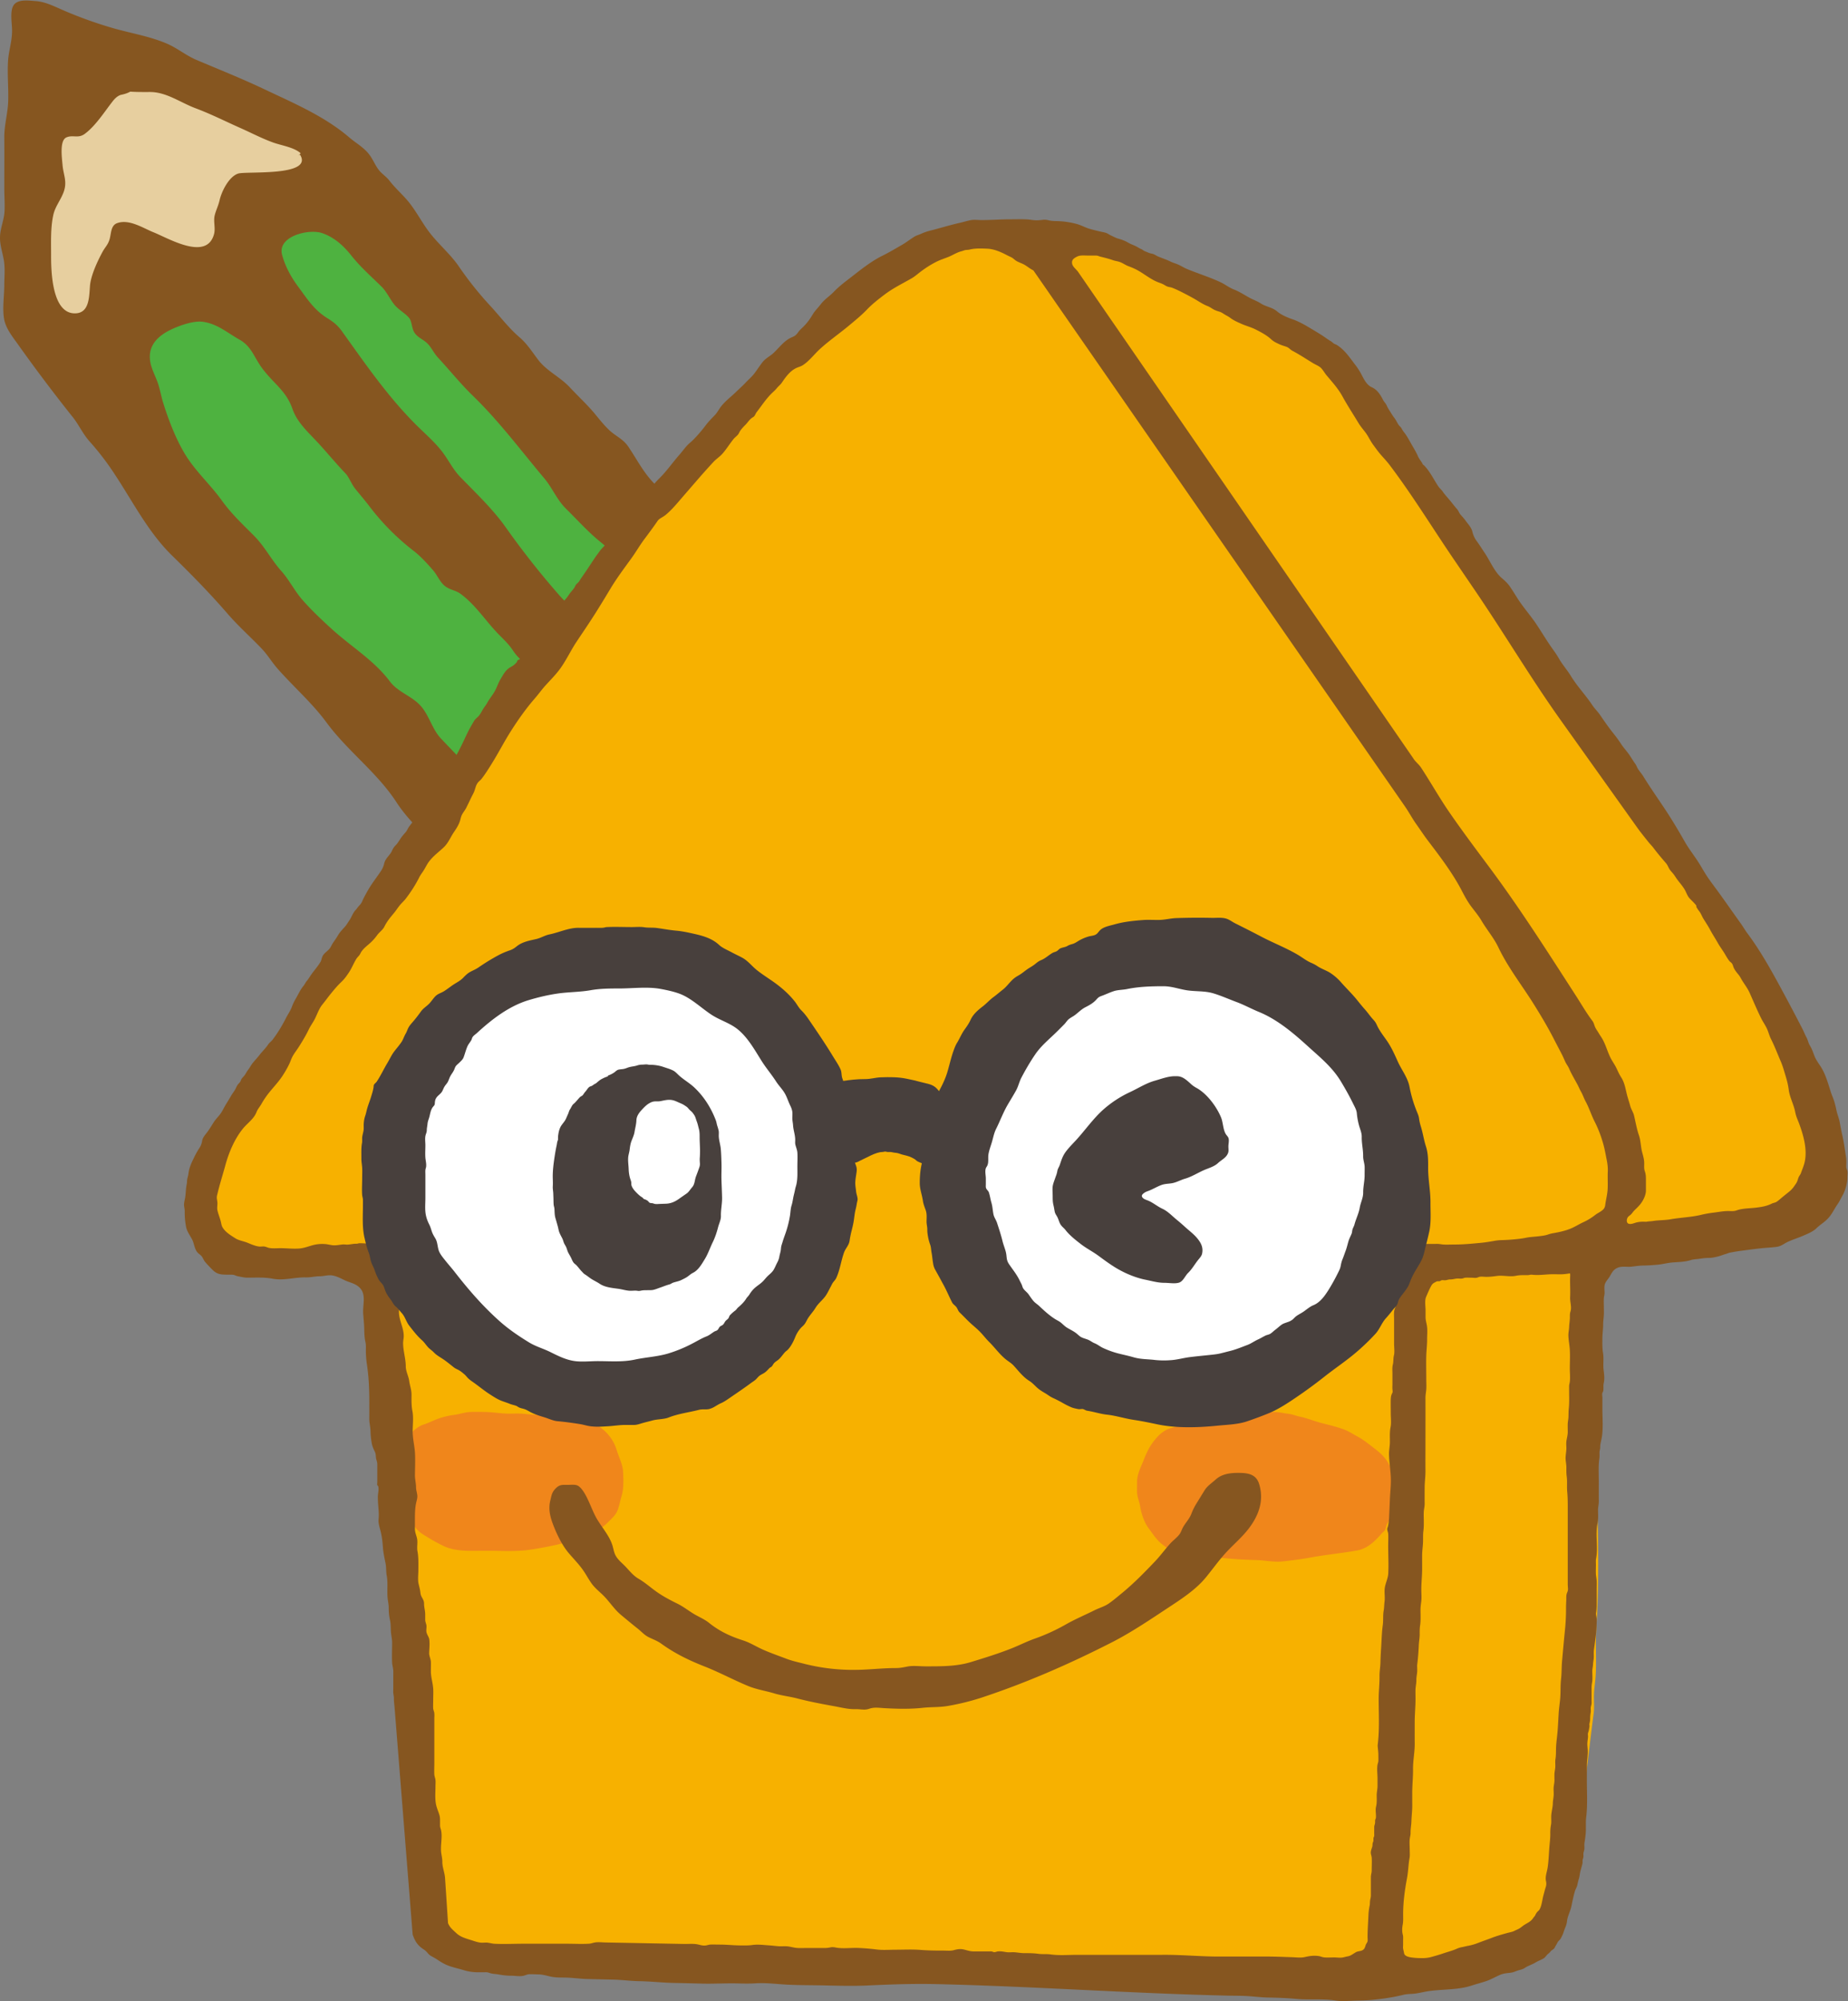 <svg xmlns="http://www.w3.org/2000/svg" viewBox="0 0 150.08 162.453" height="162.453" width="150.08"><rect x="0" y="0" width="150.08" height="162.453" fill="#808080" stroke="none"/><defs><clipPath id="a"><path d="M0 121.84h112.56V0H0z"/></clipPath></defs><g clip-path="url(#a)" transform="matrix(1.333 0 0 -1.333 0 162.453)"><path d="M21.323 111.822c-.024.866-1.503 1.534-2.13 1.894-1.292.743-2.526 1.76-3.862 2.4-.988.474-2.328.858-3.404.936-1.11.08-2.208.52-3.317.712-.846.147-1.637.25-2.492.236-.323-.005-.518.047-.823.12-.466.113-.621.074-1.09-.063-.235-.069-.623-.088-.808-.273-.224-.225-.25-.919-.309-1.219-.215-1.103-.455-2.17-.592-3.288-.343-2.788-.566-5.654-.428-8.476.042-.868.534-1.556.908-2.296.321-.633.465-1.294.912-1.849.428-.532.77-.78 1.448-1.01 2.266-.767 4.76-.857 7.06-.194a9.763 9.763 0 0 1 2.397 1.058c.679.425 1.129 1.073 1.722 1.61a25.94 25.94 0 0 1 1.685 1.642c.867.94 1.921 1.815 2.502 2.972.29.577.741 1.362.871 2 .068.336.09.658.172 1.003.073.304.14.834.065 1.146-.052.22-.223.351-.288.583-.078.281.116.64-.199.356" fill="#e7cf9f"/><path d="M44.606 84.5c.01.307-.256.455-.454.638-.81.75-1.522 1.556-2.259 2.38-2.018 2.253-4.354 4.178-6.28 6.533-1.79 2.187-3.225 4.507-5.277 6.474-.836.8-1.669 1.674-2.554 2.414-.578.484-1.213.86-1.78 1.35-1.736 1.497-3.014 3.29-5.29 3.998-1.066.332-2.305.274-3.417.226-.83-.037-1.58-.417-2.339-.726-.958-.39-1.429-1.199-2.287-1.68-1.576-.884-3.522-1.5-4.654-2.956-.537-.69-1.32-1.498-1.432-2.393-.112-.9.305-1.519.714-2.287.69-1.297 1.187-2.686 1.87-3.985.902-1.72 2.351-3.08 3.246-4.832.578-1.132 1.047-2.28 1.783-3.323 1.451-2.054 3.2-3.877 4.785-5.832.96-1.183 1.796-2.424 2.941-3.433.496-.437.894-.869 1.35-1.357.723-.775 1.523-1.33 2.357-1.977.783-.605 1.393-1.336 2.108-2.008.612-.575 1.282-1.104 1.853-1.722.883-.956 1.594-2.088 2.525-2.97.312-.297.948-.586 1.336-.779.118-.059.31-.02.416-.099.078-.057.142-.21.22-.25.33-.166.268-.14.59-.003.992.426 1.57 1.452 2.168 2.297.268.38.511.785.88 1.077.33.261.834.396 1.077.762.42.632.528 1.647.762 2.37.171.528.415.99.646 1.502.388.861.608 1.762 1.006 2.621.645 1.397 1.161 2.861 1.727 4.281.27.677.288 1.45.504 2.151.124.402.376.85.42 1.26-.07.013-.14.027.74.278" fill="#4eb240"/><path d="M14.51 111.299c-.561-.182-1.003-1.073-1.13-1.615-.08-.354-.226-.62-.301-.938-.088-.371.063-.77-.042-1.146-.454-1.638-2.751-.251-3.69.125-.631.253-1.472.818-2.207.556-.396-.141-.358-.622-.464-.985-.097-.334-.268-.471-.422-.753-.31-.568-.722-1.448-.772-2.086-.055-.704-.041-1.687-.944-1.671-1.377.024-1.428 2.57-1.425 3.559 0 .794-.037 1.653.135 2.433.113.51.433.883.616 1.359.258.672-.005 1.063-.056 1.707-.03.377-.194 1.469.238 1.658.398.173.712-.082 1.115.213.647.472 1.2 1.34 1.688 1.966.146.188.299.34.51.41.204.04.405.1.575.197.408-.027.79-.023 1.196-.022 1.01.003 1.86-.644 2.785-.99.946-.354 1.816-.797 2.736-1.205.67-.297 1.307-.635 1.99-.881.504-.182 1.274-.288 1.677-.655-.172-.185-.107-.133-.042-.08.855-1.352-3.282-1-3.765-1.156m31.314-25.88c.12.387.156.826.01 1.219-.134.365-.64.86-.955 1.124-.641.536-1.303 1.069-1.931 1.618-.208.18-.357.399-.571.585-.31.267-.71.417-1.033.707-.53.475-.884 1.155-1.407 1.669-.722.709-1.107 1.514-1.664 2.334-.315.463-.743.618-1.134.979-.304.28-.608.659-.864.972-.471.575-1.044 1.1-1.566 1.66-.577.62-1.398.986-1.911 1.657-.41.536-.671.979-1.177 1.413-.624.535-1.153 1.236-1.716 1.849a20.942 20.942 0 0 0-1.952 2.439c-.502.739-1.252 1.366-1.796 2.08-.48.63-.841 1.366-1.355 1.96-.358.415-.74.745-1.08 1.188-.191.252-.48.419-.666.675-.268.367-.375.736-.71 1.088-.334.352-.696.547-1.071.868-1.508 1.293-3.395 2.09-5.194 2.943-1.357.643-2.743 1.194-4.121 1.779-.622.264-1.145.704-1.764.975-1.03.45-2.171.634-3.247.938a25.449 25.449 0 0 0-3.142 1.127c-.535.232-1.06.503-1.646.54-.405.028-1.05.13-1.317-.231-.26-.351-.112-1.121-.11-1.546.006-.677-.205-1.226-.245-1.878-.05-.8.032-1.613.01-2.414-.018-.76-.243-1.457-.238-2.232.008-1.034 0-2.068 0-3.102-.001-.473.04-.96.012-1.431-.03-.487-.231-.938-.268-1.424-.042-.558.153-1.04.235-1.574.074-.476.02-.98.02-1.462-.001-.657-.127-1.44-.008-2.084.102-.557.499-1.052.838-1.525a100.461 100.461 0 0 1 3.326-4.415c.394-.49.62-1.038 1.055-1.517a16.516 16.516 0 0 0 1.509-1.972c1.106-1.668 2.044-3.536 3.49-4.951 1.19-1.164 2.3-2.29 3.393-3.553.643-.743 1.37-1.39 2.05-2.096.387-.401.652-.864 1.019-1.277.985-1.11 2.084-2.064 2.958-3.25 1.293-1.754 3.068-3.028 4.258-4.851.555-.85 1.219-1.523 1.954-2.218.459-.435.779-.903 1.158-1.398.355-.461.862-.713 1.273-1.112 1.145-1.113 2.377-2.204 3.436-3.39.482-.54.888-.928 1.25-1.552.232-.401.53-.721 1.016-.718.513.003.889.302 1.123.719.32.572.805.958 1.258 1.429.745.775 1.222 1.337.712 2.365-.432.868-1.37 1.376-2.047 2.032-.86.832-1.805 1.562-2.71 2.346-.482.419-.921.884-1.372 1.348-.5.516-1.15.857-1.734 1.295-.462.346-.817.884-1.223 1.294-.458.463-.926.955-1.378 1.432-.515.545-.685 1.305-1.16 1.9-.536.674-1.434.888-1.953 1.578-.966 1.287-2.32 2.086-3.526 3.18-.622.565-1.236 1.143-1.798 1.782-.482.548-.8 1.212-1.286 1.757-.627.703-1.002 1.487-1.676 2.163-.711.714-1.363 1.32-1.952 2.137-.73 1.013-1.625 1.79-2.264 2.859-.551.92-1.005 2.102-1.32 3.129-.103.34-.166.692-.27 1.032-.141.468-.412.922-.5 1.399-.194 1.056.523 1.672 1.425 2.065.514.224 1.254.472 1.78.398.88-.124 1.47-.66 2.229-1.087.732-.413.878-1.063 1.36-1.717.737-.998 1.469-1.367 1.868-2.51.282-.806.928-1.387 1.499-1.997.59-.632 1.128-1.3 1.726-1.92.212-.22.367-.651.59-.931.287-.357.585-.7.863-1.066a14.576 14.576 0 0 1 2.708-2.728c.405-.308.856-.801 1.188-1.19.266-.31.42-.748.765-.986.293-.203.614-.226.903-.438.885-.652 1.465-1.562 2.199-2.341.365-.387.673-.638.986-1.103.254-.378.474-.581.849-.846.692-.49 1.382-1.006 1.998-1.59.492-.465.81-1.077 1.325-1.518 1-.86 2.02-1.551 2.864-2.604.28-.35.422-.735.694-1.06.35-.417.704-.953 1.324-.84 1.126.205 2.247 2.423 1.912 3.466-.16.499-.865 1.017-1.256 1.297-.34.242-.722.426-1.034.709-.552.5-.873 1.218-1.345 1.789a33.019 33.019 0 0 1-2.03 2.274c-.797.799-1.741 1.442-2.485 2.296a50.13 50.13 0 0 0-3.221 4.079c-.802 1.144-1.831 2.11-2.804 3.113-.457.472-.726 1.063-1.131 1.578-.466.593-1.05 1.089-1.583 1.623-1.742 1.748-3.07 3.69-4.498 5.679-.255.355-.507.558-.873.783-.83.509-1.252 1.202-1.821 1.97-.418.566-.771 1.222-.95 1.902-.295 1.127 1.629 1.594 2.44 1.316.74-.253 1.306-.768 1.782-1.368.577-.725 1.2-1.261 1.848-1.901.3-.298.503-.751.767-1.081.26-.326.666-.523.908-.82.17-.21.154-.65.327-.901.219-.32.557-.407.809-.675.229-.245.38-.58.619-.836.716-.773 1.377-1.6 2.134-2.333 1.573-1.521 2.926-3.336 4.334-5.01.518-.616.76-1.3 1.348-1.877.675-.662 1.315-1.384 2.05-1.981.888-.721 1.477-1.384 2.14-2.318.574-.81 1.272-1.464 1.919-2.208.349-.4.772-.752 1.099-1.167.323-.411.39-.906.716-1.312.35-.438 1.085-1.65 1.623-.964.452.574.507 1.45.777 2.108.132.32.376.586.502.909.134.343.138.707.314 1.038.07.134.135.284.185.443" fill="#865620"/><path d="M82.129 1.859c-.41.073-.865.092-1.281.135-.423.043-.846.128-1.26.195-.402.066-.83.025-1.237.025-4.385 0-8.778.079-13.157-.121-1.526-.07-3.056-.105-4.582-.208-1.51-.103-3.025-.23-4.54-.226-1.664.005-3.328-.022-4.991.06-2.15.104-4.298.035-6.446.186-3.058.216-6.104.526-9.172.529-.648 0-1.34-.078-1.973.065-.647.146-1.285.23-1.954.266-1 .052-2.064.203-3.043.426-.445.1-.924.193-1.286.478-.332.262-.473.64-.6 1.03-.114.347-.13.598-.162.955-.03.306-.122.566-.116.88.012.718-.25 1.405-.321 2.117-.103 1.013-.181 2.033-.367 3.039a74.591 74.591 0 0 0-.472 2.799c-.077.52-.026 1.032-.046 1.555-.024.636-.117 1.25-.115 1.894.004 1.484 0 2.967 0 4.45 0 1.017-.08 2.033-.044 3.05.016.427.126.89.023 1.31-.152.623-.312 1.222-.44 1.859a28.68 28.68 0 0 0-.267 1.669c-.044.313-.1.632-.158.94-.055.292-.09.61-.16.896-.055.228-.141.479-.171.713-.024.184.029.36-.02.545a1.883 1.883 0 0 0-.08.55c-.01.883-.305 1.762-.341 2.644-.027.664-.06 1.325-.19 1.977-.11.549-.071 1.129-.128 1.682-.032.299-.122.528-.117.842.004.31-.013.592-.054.9-.086.647.056 1.344-.065 1.978-.028.146-.073.386-.202.444-.104.046-.321-.011-.443.016-.61.138-1.252.086-1.886.086-.801 0-1.564.042-2.36.11-.832.072-1.69.158-2.483.44-.59.21-1.121.503-1.657.826-.43.259-.838.479-1.144.88-.464.607-.494 1.35-.494 2.088 0 .655.095 1.304.245 1.93.095.403.324.733.498 1.099.086.18.13.38.218.559.063.128.169.239.246.36.288.454.409 1.022.738 1.449.109.142.267.229.383.365.148.173.24.398.339.6.17.353.432.652.636.985.228.374.47.738.69 1.109.176.297.42.493.63.766.486.63 1.016 1.217 1.512 1.84.614.773 1.179 1.56 1.729 2.379.403.599.732 1.27 1.05 1.922.22.449.508.873.776 1.295.167.263.22.522.356.796.142.286.357.485.517.76.305.523.622 1.09.993 1.565.769.982 1.579 1.896 2.292 2.925.51.737.996 1.49 1.465 2.255.343.56.713 1.084.982 1.685.21.469.554.843.833 1.268.47.716.886 1.45 1.284 2.205.137.258.334.434.524.65.175.199.269.453.43.664.269.354.616.638.89.988.614.778 1.113 1.635 1.687 2.442.255.359.487.706.69 1.088.17.319.417.558.646.83.434.515.816 1.067 1.235 1.592.226.283.522.495.756.77.213.252.428.504.626.766.509.674 1.058 1.315 1.582 1.974.453.569.984 1.07 1.414 1.66.127.175.262.318.417.467.233.225.344.48.548.722.946 1.115 1.987 2.147 2.95 3.247.202.23.412.434.64.638.157.139.219.268.342.433.129.172.327.416.48.564.136.133.278.178.4.336.556.708 1.24 1.23 1.713 2.007.613 1.004 1.604 1.568 2.572 2.17.175.108.328.227.464.382.3.343.598.623.959.907.917.72 1.847 1.452 2.902 1.962.379.182.705.385 1.113.509.57.174 1.128.36 1.71.496.516.119 1.025.348 1.558.36.578.016 1.134-.003 1.703-.112 1.54-.294 3.06-.664 4.61-.911.542-.087 1.08-.123 1.62-.203.559-.083 1.072-.246 1.599-.431.486-.17.989-.286 1.48-.434.549-.165 1.157-.253 1.688-.468.763-.308 1.54-.561 2.28-.921.368-.18.744-.407 1.097-.618.446-.266.812-.64 1.3-.834.693-.278 1.386-.63 1.945-1.13.234-.208.424-.38.702-.55a.873.873 0 0 0 .303-.273c.189-.246.434-.46.547-.755.107-.282.218-.457.425-.69a16.66 16.66 0 0 1 1.482-1.477c.364-.32.782-.591 1.12-.94.218-.225.355-.5.534-.753.616-.872 1.394-1.628 2.015-2.504.643-.906 1.385-1.746 1.976-2.69.33-.53.619-1.078.98-1.592.088-.124.172-.25.255-.375.557-.847 1.034-1.733 1.604-2.576.394-.583.884-1.127 1.216-1.752.248-.467.393-.976.666-1.431.187-.31.469-.523.667-.815.09-.133.128-.286.208-.422.104-.177.26-.29.38-.451.217-.29.438-.588.64-.89.268-.393.532-.794.803-1.183.192-.276.435-.508.629-.776.872-1.203 1.52-2.626 2.508-3.75.999-1.134 1.828-2.397 2.753-3.602.746-.972 1.417-1.975 2.09-2.998.269-.407.584-.747.887-1.123.35-.436.589-.961.932-1.41.51-.666.91-1.446 1.344-2.17.62-1.035 1.175-2.101 1.738-3.168a106.026 106.026 0 0 0 1.709-3.404c.226-.468.505-.91.66-1.406.199-.64.417-1.277.602-1.92.258-.895.612-1.902.607-2.844-.003-.553-.13-1.045-.301-1.572a2.333 2.333 0 0 0-1.028-1.293c-.55-.341-1.21-.716-1.845-.826-1.075-.185-2.11-.39-3.204-.468-.831-.06-1.68-.188-2.512-.2-.334-.003-.67.024-1.003.014-.404-.013-.796-.108-1.2-.122-.645-.024-1.245.016-1.887-.08-.262-.04-.524.01-.782-.02-.283-.032-.601-.126-.878-.195-.221-.055-.605-.101-.782-.265-.221-.205-.178-.813-.203-1.102-.056-.615.08-1.191.107-1.798.078-1.774-.001-3.573-.006-5.35a21.2 21.2 0 0 1 .096-1.983c.06-.668.182-1.312.265-1.977.19-1.53.38-3.041.415-4.584.047-2.11.043-4.244-.091-6.348-.06-.927.016-1.854-.034-2.78-.022-.415-.096-.825-.107-1.241-.01-.375.032-.743-.018-1.118-.17-1.266-.308-2.538-.47-3.808a35.901 35.901 0 0 0-.381-2.47c-.134-.674-.4-1.315-.531-1.986-.194-.983-.76-1.83-1.172-2.738-.161-.352-.385-.671-.534-1.023-.095-.224-.168-.427-.3-.633-.125-.194-.205-.41-.327-.606-.143-.231-.361-.412-.554-.605-.541-.541-1.2-1.353-2.048-1.336a6.635 6.635 0 0 1-1.191-.1c-1.042-.161-2.098-.215-3.152-.215-.417 0-.81.022-1.2-.086-.461-.127-.954-.013-1.42-.1-.524-.096-1.163-.042-1.684.05" fill="#f7b100"/><path d="M74.97 35.871h-.17c-.512.002-.979-.149-1.482-.192-.578-.049-.93-.4-1.437-.615-.279-.118-.587-.147-.853-.294a1.979 1.979 0 0 1-.562-.463c-.38-.423-.58-.827-.787-1.356-.179-.456-.406-.852-.403-1.35.001-.196-.007-.392-.002-.588.008-.322.146-.597.194-.909.064-.413.248-.962.51-1.306.257-.339.468-.697.821-.974.171-.134.35-.266.524-.395a1.82 1.82 0 0 1 1.16-.35c.343.025.611.086.964.033a26.429 26.429 0 0 1 3.092-.253c.547-.017 1.085-.142 1.633-.08.548.061 1.106.13 1.65.231.95.176 1.905.263 2.857.433.63.112 1.098.57 1.494 1.03.061.071.144.121.196.202.081.13.067.281.146.406.132.21.232.34.324.585.101.27.077.47.09.75.011.306.114.492.052.802-.057.287-.043.571-.115.858a2.6 2.6 0 0 1-.425.901c-.197.276-.452.486-.72.693-.304.233-.634.504-.968.685-.308.167-.598.362-.93.48-.428.151-.892.262-1.33.375-.413.105-.834.285-1.246.37-.25.05-.506.16-.759.188-.266.031-.525.098-.793.106-.3.01-.604-.003-.904-.003h-1.82m-41.374-.379c-.144.137-.323.184-.514.193-.371.02-.708.024-1.078.071-.327.041-.66.022-.99.021-.477 0-.924.086-1.395.098-.322.008-.66.015-.981.001-.325-.014-.631-.13-.951-.173a4.835 4.835 0 0 1-.923-.21c-.328-.108-.622-.276-.952-.379-.42-.13-.917-.61-1.117-1.022-.255-.524-.306-1.18-.303-1.75.003-.595-.093-1.284.007-1.87a5.36 5.36 0 0 1 .202-.773c.104-.315.35-.447.553-.68.192-.224.318-.402.578-.57.415-.269.873-.537 1.32-.747.764-.358 1.772-.275 2.587-.276.895 0 1.816-.067 2.702.07.99.152 1.945.357 2.907.642.434.13.788.223 1.15.498.224.17.443.323.64.522.225.228.468.428.587.734.106.273.156.582.242.864.139.455.113.967.096 1.441-.016.465-.244.89-.38 1.321a2.625 2.625 0 0 1-.751 1.21c-.22.2-.457.368-.716.502-.264.136-.456.133-.74.188a9.131 9.131 0 0 1-1.284.166c-.198.01-.344.102-.544.1-.148-.002-.3-.133.048-.192" fill="#f0861b"/><path d="M13.222 49.058c.042.179.087.36.136.539.118.432.25.861.368 1.293.213.786.565 1.621 1.08 2.251.269.326.663.589.818.991.073.191.202.326.302.502.095.169.196.327.31.485.31.427.692.796.982 1.239.155.237.3.489.42.745.064.137.108.283.179.417.103.195.249.375.368.561.225.35.456.736.636 1.111.102.212.243.396.349.602.155.299.259.64.475.903.175.215.334.439.509.653.213.26.4.489.645.719.18.17.31.354.448.559.178.265.285.548.447.818.05.086.11.145.176.221.073.084.095.165.153.25.15.225.405.4.597.585a3.1 3.1 0 0 1 .363.421c.135.184.34.316.438.517.148.303.346.543.56.798.133.156.238.326.364.483.118.148.26.268.377.419.309.405.589.835.817 1.291.089.177.213.324.313.494.093.159.169.314.28.465.276.37.607.588.927.901.26.255.39.599.593.896.144.212.282.423.365.668.043.13.059.259.122.385.078.155.192.282.27.438.09.184.183.37.269.557.058.125.126.243.185.367.09.192.116.438.253.607.065.082.155.142.22.225.209.263.394.563.573.846.43.679.792 1.398 1.224 2.075.44.69.909 1.357 1.446 1.974.235.271.44.562.683.827.286.314.59.618.844.961.39.53.658 1.127 1.022 1.672.362.542.729 1.079 1.079 1.629.332.521.654 1.051.972 1.582.387.646.849 1.261 1.29 1.871.28.387.516.801.803 1.183.25.332.498.666.734 1.008.057.082.093.141.169.197.117.087.252.149.366.242.294.238.557.534.803.82.373.435.749.866 1.124 1.3.329.38.66.751 1 1.118.17.182.387.317.549.503.245.279.439.6.672.888.08.1.189.172.27.269.06.073.08.146.132.225.089.135.22.269.334.384.13.133.219.288.372.403.06.046.127.066.172.134.052.079.078.158.139.237.298.383.565.8.913 1.138.104.1.216.196.306.308.096.12.22.211.304.334.247.363.512.736.92.911.126.053.255.086.37.162.383.249.692.667 1.03.976.566.517 1.187.942 1.772 1.43.379.317.759.623 1.1.98.319.334.715.642 1.084.92.504.382 1.076.657 1.62.97.226.129.414.305.624.459.284.209.586.401.9.558.226.113.47.193.705.284.268.104.544.291.822.356.07.017.17.059.224.07.088.017.174.008.263.031.333.085.723.07 1.077.055.429-.019.842-.203 1.223-.405.089-.047.184-.085.272-.133.11-.061.184-.149.292-.213.142-.084.322-.137.47-.22.196-.109.355-.255.558-.351l.233-.335.658-.948c.34-.494.683-.987 1.025-1.48.446-.642.89-1.285 1.337-1.927l1.59-2.293 1.785-2.575 1.925-2.775 2.005-2.892 2.03-2.926 1.995-2.878 1.905-2.747c.586-.845 1.17-1.689 1.757-2.533l1.55-2.237 1.288-1.857.968-1.395.589-.85c.242-.349.435-.72.682-1.068.234-.329.457-.671.7-.992.738-.973 1.51-1.976 2.077-3.068.182-.35.36-.68.598-.993.21-.277.429-.539.607-.841.326-.552.753-1.045 1.03-1.628.592-1.24 1.449-2.319 2.17-3.479.432-.693.858-1.406 1.229-2.135.155-.305.318-.607.474-.912.07-.138.129-.278.193-.42.069-.154.176-.279.243-.436.15-.354.36-.681.533-1.018.065-.127.12-.261.193-.387.108-.19.173-.399.278-.592.216-.396.345-.828.549-1.226.232-.454.409-.935.543-1.428.076-.283.126-.573.183-.856.049-.241.086-.497.074-.749-.016-.353.008-.707-.008-1.06-.014-.327-.102-.637-.145-.959a.509.509 0 0 0-.078-.24c-.125-.168-.37-.261-.53-.386a3.589 3.589 0 0 0-.703-.434c-.255-.115-.49-.267-.748-.38-.347-.151-.752-.239-1.123-.302a1.971 1.971 0 0 1-.321-.085c-.181-.061-.391-.082-.578-.104-.244-.029-.487-.035-.73-.084a5.047 5.047 0 0 0-.405-.066 11.56 11.56 0 0 0-1.174-.084 2.948 2.948 0 0 1-.386-.047c-.265-.045-.521-.09-.79-.115-.551-.052-1.092-.106-1.646-.104-.205 0-.414-.012-.62-.002-.138.006-.27.042-.41.04a30.277 30.277 0 0 0-.522-.001c-.18.001-.347-.04-.527-.037-.177.002-.345-.038-.524-.038-.088 0-.191.031-.277.007-.08-.022-.113-.104-.171-.159-.116-.108-.232-.241-.267-.403-.036-.166-.015-.353-.02-.522-.008-.249-.08-.487-.088-.734a3.842 3.842 0 0 0-.095-.698c-.036-.169-.043-.342-.087-.507-.061-.231.085-.462.047-.69-.018-.114-.077-.216-.09-.332-.017-.163-.003-.335-.003-.499v-1.472c0-.222.043-.505-.012-.719-.045-.179-.018-.368-.064-.547-.045-.172-.025-.366-.025-.547v-.626c0-.099-.007-.202-.002-.301.01-.152.04-.174-.03-.307-.075-.145-.072-.362-.073-.532-.001-.221.004-.443.004-.664 0-.262.04-.573-.012-.828-.061-.295-.04-.598-.041-.902 0-.27-.063-.524-.054-.791.015-.462.092-.928.11-1.393.018-.431-.038-.863-.056-1.292a138.24 138.24 0 0 0-.05-1.122 3.124 3.124 0 0 0-.068-.547c-.017-.072-.05-.109-.042-.189.008-.093.05-.172.057-.269.013-.236-.002-.478-.002-.715 0-.564.033-1.138.004-1.7-.016-.314-.186-.611-.217-.926-.025-.264.027-.534-.01-.799-.023-.176-.02-.363-.052-.537-.052-.289-.013-.578-.053-.868-.062-.449-.07-.888-.098-1.338a23.09 23.09 0 0 1-.046-.949c-.006-.283-.06-.558-.056-.842.005-.462-.051-.915-.051-1.379 0-.59.023-1.18.01-1.77a10.646 10.646 0 0 0-.054-.892c-.008-.076-.023-.155-.015-.232.016-.178.039-.343.039-.525 0-.116.006-.235 0-.35-.004-.099-.03-.131-.047-.219-.051-.261-.004-.586-.004-.852v-.458c0-.202-.053-.39-.05-.59.003-.23.015-.46-.04-.677-.054-.215.015-.459-.01-.679-.005-.051-.033-.079-.04-.114-.014-.068-.002-.131-.01-.199-.012-.099-.053-.152-.052-.259.002-.122 0-.244 0-.365 0-.049.007-.109 0-.158-.004-.051-.032-.079-.04-.114-.013-.067-.001-.13-.01-.199-.005-.05-.03-.075-.04-.114-.021-.079-.005-.159-.03-.238-.046-.155-.111-.282-.078-.444.015-.074.04-.138.046-.215.017-.255-.002-.517 0-.773.002-.146-.047-.256-.05-.399-.002-.149 0-.299 0-.448 0-.226-.001-.452 0-.678 0-.103-.027-.196-.045-.296-.02-.11-.008-.221-.03-.33a3.669 3.669 0 0 1-.075-.603c-.017-.432-.052-.867-.052-1.3 0-.088.016-.197-.004-.282-.014-.059-.072-.126-.097-.184-.033-.08-.054-.197-.111-.266-.131-.162-.333-.111-.494-.2-.168-.093-.313-.223-.508-.255-.104-.017-.195-.047-.297-.067-.16-.03-.354.003-.517.003-.202 0-.412-.016-.614.002-.121.011-.228.068-.348.083-.313.04-.552.001-.843-.065-.237-.054-.507-.014-.75-.007-.54.017-1.08.042-1.62.041-.931-.003-1.862.002-2.793-.001-1.134-.004-2.267.11-3.401.105-1.288-.006-2.576-.001-3.863-.001h-1.444c-.53 0-1.082-.048-1.61.026-.247.035-.496.002-.744.037-.286.04-.564.041-.852.041-.221-.001-.423.045-.641.055-.11.005-.22-.008-.33-.005-.13.003-.247.035-.374.05a1.38 1.38 0 0 1-.257.007c-.085-.007-.171-.061-.255-.046-.051.009-.091.04-.147.044-.064.005-.135-.001-.198-.001h-.867c-.206.001-.364.049-.558.102-.265.072-.437.039-.678-.026-.195-.052-.416-.025-.616-.025-.472-.001-.944.005-1.414.042-.506.039-1.022.011-1.53.011-.366 0-.752-.034-1.117.012-.373.047-.76.081-1.135.095-.42.017-.851-.046-1.27.009-.14.019-.268.06-.41.03a1.846 1.846 0 0 0-.392-.043c-.355.004-.71.002-1.065.002-.195-.001-.391-.01-.586.002-.207.013-.404.082-.61.1-.175.014-.35-.006-.525.006-.2.014-.398.042-.598.054-.345.022-.66.069-1.004.02-.224-.032-.444-.026-.67-.026-.442 0-.871.052-1.313.052-.186 0-.376.009-.562.002-.09-.003-.163-.033-.25-.049-.21-.041-.365.027-.562.064-.252.046-.536.016-.792.021l-1.904.036-1.61.031-1.275.024c-.204.004-.425.032-.627.003-.131-.019-.248-.071-.383-.079-.444-.027-.897-.001-1.342-.001h-2.655c-.58 0-1.168-.031-1.746-.003-.15.007-.282.049-.428.067-.141.017-.283-.012-.422.002-.205.021-.407.1-.603.16-.325.1-.643.191-.885.419-.213.202-.391.331-.506.607l-.09 1.374-.091 1.373c-.022.338-.168.649-.166.991.002.213-.051.382-.073.589-.046.43.086.908-.003 1.329-.022.107-.062.169-.064.289v.207c0 .148.005.276-.033.416-.063.227-.163.427-.21.661-.073.36-.035.748-.034 1.116 0 .135.017.281-.006.414-.02.109-.061.2-.066.312-.011.225.002.455.002.68v2.712c0 .117.014.24-.006.354-.016.099-.061.177-.066.28-.008.169.003.343.003.512 0 .213.012.429.002.642-.017.356-.14.704-.143 1.069-.002.187.005.375.002.562-.002.2-.114.383-.107.581.009.275.039.503.01.794-.018.193-.171.321-.183.538-.006.112.024.238.005.348-.023.129-.074.211-.073.348.002.104-.001.208 0 .312.002.231-.072.425-.07.661.003.245-.175.378-.211.588-.02.113-.024.205-.051.315l-.07.294c-.06.259-.015.583-.015.845 0 .386.017.765-.054 1.14-.05.261.03.539-.03.798-.044.196-.123.351-.126.558-.002.155 0 .31 0 .465 0 .367-.003.744.069 1.102.035.173.095.314.075.499-.018.167-.074.303-.075.474-.001.26-.07.494-.067.753.004.438.027.888.003 1.326-.025.453-.145.884-.142 1.345.002.39.059.837-.016 1.222-.065.332-.056.661-.054.999 0 .299-.1.545-.14.831-.041.306-.208.584-.21.893 0 .475-.162.938-.162 1.419 0 .144.038.285.038.429 0 .519-.31.989-.292 1.521.004.131.045.243.068.369.028.155-.021.304-.058.453-.012.051-.017.1-.023.151-.008.069-.031.129-.051.195-.02.062-.027.117-.051.176-.043.108-.097.204-.126.318-.018.073-.063.154-.098.22-.036.067-.081.128-.12.192-.023.037-.036.074-.052.114-.05.128-.137.243-.196.366-.066.136-.121.275-.192.409-.075.141-.143.279-.243.405-.113.143-.253.258-.38.388-.13.133-.235.349-.443.359-.138.006-.276.014-.414.016-.053.001-.086-.01-.135-.023-.047-.013-.098-.006-.146-.008-.155-.008-.307-.045-.463-.053-.106-.005-.216.019-.322.007-.177-.019-.355-.058-.535-.05-.18.008-.351.066-.531.076a2.269 2.269 0 0 1-.735-.068c-.272-.074-.546-.184-.828-.204-.358-.026-.73.014-1.088.02-.231.004-.488-.025-.717.01-.112.017-.204.074-.316.091-.106.016-.22-.013-.325 0-.238.027-.492.142-.721.235-.243.098-.513.129-.732.27-.277.177-.628.384-.787.687-.048.091-.062.185-.083.284-.056.25-.164.486-.217.736-.034.16.014.331-.003.494-.014.137-.054.255-.021.398M85.61 2.795c-.065.057-.065.11-.081.191-.014.07-.034.139-.046.21-.011.073 0 .164 0 .237v.257c0 .113.014.233-.016.343-.056.2-.046.421-.007.625.038.205.025.412.025.622 0 .746.1 1.484.239 2.22.076.405.08.824.153 1.224.026.148.01.309.01.46 0 .221-.024.457-.002.676.014.134.056.251.053.39-.005.24.046.472.052.711.009.319.052.633.05.952-.002.26-.001.52-.001.78 0 .482.055.955.049 1.435-.006.522.109 1.042.103 1.563-.004.429-.001.858-.001 1.286 0 .479.05.95.05 1.43 0 .183-.007.369-.002.552.005.204.057.396.053.599-.004.187.047.361.052.546.004.14-.015.282.003.421.048.385.077.764.093 1.153.01.228.056.441.054.672-.002.181-.002.347.025.526.045.307.026.625.025.937-.001.183.023.341.046.522.029.227.005.477.004.706-.002.43.05.854.05 1.286l-.001.793c-.002.281.045.553.055.832.008.233-.008.452.022.683.025.189.026.366.025.557 0 .197-.011.398-.002.595.008.171.056.33.054.502-.004.317-.001.634-.001.952 0 .353.052.69.05 1.043-.004.604 0 1.208 0 1.812 0 .878.004 1.755 0 2.633-.001.202.044.384.053.583.008.178-.003.36-.003.539 0 .467-.013.936-.002 1.403.008.351.054.694.053 1.047-.001.254.028.529-.005.781-.025.195-.091.376-.09.578v.417c0 .246-.064.59.037.818.099.224.183.437.303.653a.442.442 0 0 0 .205.209c.049.025.104.064.162.078.052.013.105-.003.154.009.047.011.073.044.122.057.05.012.126-.001.178-.002.13-.002.22.054.355.052.143-.003.265.043.403.053.107.009.222-.019.328.004.07.014.109.043.184.048.12.009.246-.001.367-.001.099 0 .227-.023.323-.002.063.013.109.045.172.057.12.024.274-.003.4-.003.234 0 .433.025.66.055.375.051.776-.069 1.149.009.192.04.363.041.558.041.053 0 .108-.003.16-.002.097.003.17.038.264.027.413-.049.799.021 1.213.029.21.004.422-.01.634-.001.159.007.315.032.472.054.004-.046.012-.089.009-.143-.022-.444.017-.867-.004-1.312-.014-.29.11-.597.019-.873-.046-.14-.03-.275-.036-.421-.007-.17-.037-.335-.043-.507-.006-.185-.053-.36-.046-.546.009-.272.065-.537.084-.807.027-.392.003-.793.003-1.186 0-.257.029-.533.002-.789-.01-.097-.043-.181-.045-.28-.002-.086 0-.174 0-.26 0-.37.018-.743-.02-1.11-.018-.173-.014-.336-.02-.509-.004-.149-.041-.29-.045-.439-.004-.156.002-.313.003-.469 0-.187-.046-.345-.077-.526-.025-.15-.01-.312-.007-.464 0-.207-.048-.407-.048-.612 0-.19.049-.373.048-.564-.002-.186-.005-.365.02-.549.042-.307.002-.616.03-.925.029-.31.033-.613.033-.925v-4.722c0-.093.013-.185.014-.277 0-.12-.031-.174-.07-.276-.047-.126-.028-.31-.035-.445a8.869 8.869 0 0 1-.014-.461c.002-.431-.018-.858-.061-1.286-.065-.64-.122-1.282-.18-1.924-.032-.363-.02-.724-.061-1.088-.05-.426-.017-.849-.06-1.271-.032-.303-.074-.601-.091-.905-.022-.387-.038-.782-.076-1.168-.026-.269-.066-.546-.078-.816-.01-.247.004-.474-.036-.718-.027-.157-.004-.315-.01-.474-.005-.159-.052-.306-.053-.466-.001-.118 0-.236.002-.354 0-.166-.046-.315-.053-.479-.006-.149.014-.301.004-.45-.011-.165-.048-.315-.051-.483-.005-.23-.071-.459-.092-.689-.02-.208.018-.427-.022-.631a2.578 2.578 0 0 1-.04-.528c.002-.238-.023-.451-.045-.686-.043-.455-.048-.915-.116-1.369-.041-.272-.162-.555-.102-.83a.663.663 0 0 0-.014-.364c-.054-.16-.092-.326-.138-.489-.08-.282-.095-.604-.234-.865-.037-.068-.085-.095-.134-.148a.779.779 0 0 1-.134-.211c-.021-.049-.048-.07-.081-.111-.042-.053-.075-.109-.122-.16-.133-.148-.318-.223-.482-.332-.112-.075-.213-.171-.334-.232-.081-.041-.165-.074-.246-.116-.138-.073-.308-.095-.458-.137-.315-.088-.63-.176-.935-.295-.265-.102-.535-.193-.8-.296a3.237 3.237 0 0 0-.637-.186c-.121-.02-.236-.055-.357-.077a1.324 1.324 0 0 1-.314-.095c-.251-.114-.522-.184-.783-.27a11.623 11.623 0 0 0-.872-.26 2.072 2.072 0 0 0-.503-.046c-.213 0-.411.01-.623.041-.08.012-.175.03-.258.065a.407.407 0 0 0-.12.072m13.76 45.117c.07.07.12.155.188.224.11.114.225.215.33.337.198.228.393.59.39.9v.588c0 .206.004.361-.061.558a.766.766 0 0 0-.042.191c-.011.156.009.313-.01.47-.021.174-.07.343-.115.511-.093.343-.082.702-.2 1.043-.13.38-.2.785-.29 1.175-.048.216-.184.401-.24.614-.051.196-.118.388-.172.583-.116.42-.147.794-.383 1.16-.116.18-.198.374-.292.569-.095.195-.224.37-.327.565-.194.367-.298.788-.497 1.153-.077.143-.18.278-.262.422-.067.115-.153.223-.206.345-.056.13-.076.259-.164.376-.377.498-.674 1.023-1.018 1.554-1.723 2.667-3.396 5.304-5.302 7.859-.807 1.082-1.616 2.162-2.382 3.272-.616.892-1.142 1.835-1.737 2.739-.114.173-.281.308-.404.464-.031.039-.058.084-.086.125l-.515.747-.916 1.329-1.254 1.82-1.527 2.214-1.733 2.515-1.877 2.722-1.954 2.835-1.966 2.854c-.64.926-1.277 1.852-1.915 2.778l-1.798 2.608-1.616 2.345c-.456.662-.912 1.324-1.37 1.986-.351.512-.704 1.023-1.057 1.534l-.681.989-.24.348c-.106.138-.295.279-.342.451-.068.251.105.366.299.461.197.096.439.061.668.061.152 0 .304-.002.456 0 .14.001.169-.035.28-.063.255-.065.515-.126.763-.215.148-.053.3-.065.445-.119.179-.066.33-.183.507-.249.199-.075.358-.139.543-.239.432-.233.807-.563 1.273-.742.12-.047.238-.083.352-.148.069-.039.129-.08.203-.109.096-.038.2-.04.296-.076.269-.103.539-.241.795-.373.226-.117.457-.24.676-.371.218-.132.45-.282.687-.372.114-.043.215-.114.319-.177.136-.081.258-.122.405-.165.12-.035.224-.113.33-.177.115-.07.23-.122.337-.205.195-.15.44-.255.662-.354.286-.129.6-.207.882-.35.33-.168.678-.351.949-.604.145-.136.32-.214.499-.297.139-.064.292-.102.434-.156.145-.054.217-.167.35-.238.429-.226.838-.497 1.253-.751.138-.085.353-.168.47-.277.133-.122.244-.329.362-.469.355-.422.707-.806.975-1.296.299-.546.65-1.078.97-1.61.119-.199.284-.389.422-.571.169-.223.289-.501.459-.733.154-.21.307-.428.478-.625.17-.196.363-.396.52-.604 1.39-1.832 2.607-3.827 3.906-5.734l1.319-1.938c1.778-2.611 3.394-5.338 5.226-7.907l1.949-2.735 2.715-3.808c.212-.296.443-.575.668-.86.099-.126.215-.231.31-.361.244-.328.506-.63.77-.94.1-.117.14-.27.235-.398.057-.076.102-.125.162-.194.083-.095.118-.152.189-.26.192-.295.446-.533.6-.85.072-.149.133-.313.248-.434.123-.13.287-.28.392-.417.02-.027.009-.093.023-.117.05-.084.102-.163.163-.24.116-.149.162-.303.258-.46.142-.23.295-.456.42-.694.142-.266.302-.502.449-.766.137-.245.313-.471.452-.71.076-.133.164-.281.259-.402.04-.052.105-.086.146-.138.073-.09.072-.159.117-.264.065-.154.19-.307.298-.436.09-.109.133-.209.205-.329.158-.26.348-.498.473-.78.234-.524.454-1.055.71-1.565.096-.19.216-.362.314-.555.114-.226.164-.469.278-.695.223-.441.396-.905.59-1.352.11-.25.182-.507.26-.768.102-.33.184-.622.228-.964.052-.401.24-.773.348-1.16.039-.14.059-.283.103-.422.054-.173.13-.334.192-.503.264-.721.51-1.6.315-2.369-.054-.214-.14-.408-.215-.619-.033-.095-.102-.166-.137-.248-.057-.132-.07-.254-.155-.379-.124-.182-.22-.334-.388-.474-.14-.116-.282-.227-.422-.342-.123-.1-.251-.22-.381-.307-.074-.05-.208-.067-.294-.11-.31-.154-.58-.197-.926-.242-.356-.047-.725-.039-1.074-.127-.07-.017-.135-.044-.204-.062-.164-.043-.324-.017-.492-.021-.302-.006-.614-.072-.915-.105a6.488 6.488 0 0 1-.746-.139c-.596-.135-1.22-.153-1.821-.26-.348-.061-.707-.045-1.054-.102-.13-.021-.251-.017-.38-.042-.054-.011-.114-.003-.17-.001a1.83 1.83 0 0 1-.448-.043c-.154-.037-.31-.123-.472-.086-.175.04-.151.305-.05.422.036.04.08.071.123.105a.63.63 0 0 1 .055.048m-1.654-6.088c.005.15-.002.301-.002.451 0 .172-.011.349-.001.521.006.122.046.223.045.347-.001.153-.028.343.01.488.044.166.18.311.272.448.086.129.155.295.27.417a.763.763 0 0 0 .192.141c.29.15.617.052.926.093.242.031.492.065.736.067.273.002.544.025.816.049.314.027.616.114.93.138.36.028.756.032 1.1.143.163.053.352.054.522.079.184.027.368.052.554.053.212.001.378.039.58.088.16.039.31.107.467.149.092.025.178.07.27.087.21.041.425.078.637.106.544.07 1.095.152 1.642.192.194.014.387.027.579.056.275.042.413.186.653.298.29.137.607.232.902.359.275.117.626.257.839.463.235.228.513.384.736.63.185.205.304.431.445.665.089.148.183.259.259.414.07.141.152.273.22.414.135.283.239.663.235.986-.001.114.023.253.004.364-.02.108-.074.185-.072.295.004.2.02.365-.015.588-.068.438-.127.89-.226 1.322-.062.266-.11.536-.16.805-.045.24-.143.463-.194.702-.06.288-.122.547-.233.82-.11.268-.186.546-.275.819-.127.387-.265.755-.494 1.094-.128.19-.256.373-.341.589-.088.221-.15.425-.277.631-.1.16-.118.331-.207.492-.091.167-.154.34-.241.509-.33.641-.664 1.278-1.005 1.913-.73 1.357-1.455 2.718-2.373 3.945-.13.174-.237.368-.365.547-.41.574-.811 1.146-1.221 1.719-.246.343-.5.677-.746 1.023-.228.321-.414.669-.624 1.002-.274.431-.6.837-.85 1.282a39 39 0 0 1-.717 1.213c-.573.941-1.224 1.81-1.798 2.747-.098.16-.227.298-.327.457-.062.1-.093.21-.163.305-.125.171-.226.346-.343.521-.161.24-.366.451-.525.695-.143.22-.293.424-.457.629-.29.362-.557.746-.818 1.129-.143.211-.331.384-.472.597-.405.613-.92 1.143-1.302 1.77-.228.373-.523.7-.74 1.081-.126.223-.27.423-.42.631-.323.458-.613.946-.924 1.415-.375.567-.834 1.068-1.196 1.644-.145.231-.287.458-.44.684-.141.207-.306.352-.491.514-.474.413-.706 1.034-1.053 1.546-.166.243-.315.492-.492.728-.12.16-.202.354-.251.551-.068.278-.252.445-.416.678-.096.134-.203.249-.31.37-.084.095-.11.215-.193.311-.18.205-.342.425-.52.634-.124.147-.253.287-.363.446-.083.12-.198.213-.28.334-.282.424-.502.902-.862 1.267-.024.025-.052.033-.075.064-.02.025-.028.061-.045.088-.088.138-.191.263-.256.415-.111.256-.26.491-.396.731-.141.248-.28.517-.46.737a1.15 1.15 0 0 0-.135.213c-.046.085-.124.139-.18.217-.097.138-.161.299-.266.433a2.699 2.699 0 0 0-.19.28c-.096.158-.2.299-.273.471-.056.132-.16.217-.223.342-.165.32-.355.622-.686.77-.334.15-.494.524-.66.835a4.106 4.106 0 0 1-.375.566c-.332.437-.622.882-1.108 1.182-.065.04-.108.034-.174.082-.063.045-.108.1-.184.143-.136.077-.261.172-.391.26-.274.186-.553.349-.836.519-.35.209-.717.422-1.108.556-.271.093-.58.222-.815.385-.08.056-.151.124-.233.177-.27.176-.607.222-.875.398-.167.109-.351.183-.53.268-.371.177-.72.434-1.102.58-.291.11-.541.313-.824.446-.664.311-1.364.525-2.041.804-.176.072-.337.178-.51.257-.158.073-.323.113-.481.19-.246.121-.514.208-.767.314-.097.04-.184.104-.281.144-.076.032-.132.032-.204.053-.108.031-.224.086-.328.127-.083.032-.14.097-.221.129-.106.044-.177.094-.277.149-.106.059-.234.105-.346.155-.087.039-.17.088-.253.134a2.544 2.544 0 0 1-.52.197c-.153.045-.312.131-.46.2-.09.043-.171.104-.265.142-.082.033-.16.046-.248.065-.244.05-.486.113-.727.177-.292.078-.553.238-.85.315a5.134 5.134 0 0 1-1.018.164c-.235.011-.44 0-.667.053a.98.98 0 0 1-.402.027 2.87 2.87 0 0 0-.333-.025c-.194-.001-.372.039-.564.053-.331.022-.67.007-1.003.008-.608.002-1.205-.049-1.812-.046-.2 0-.427.033-.624-.003-.218-.039-.443-.113-.664-.162-.591-.131-1.18-.314-1.768-.465a3.285 3.285 0 0 1-.62-.211c-.12-.059-.257-.087-.371-.155-.27-.162-.522-.366-.797-.523-.391-.223-.764-.449-1.168-.648-.731-.36-1.36-.881-2.006-1.379-.351-.271-.671-.517-.98-.837-.254-.264-.568-.457-.788-.752-.1-.132-.208-.249-.314-.374-.117-.137-.197-.293-.297-.442a3.359 3.359 0 0 0-.448-.552c-.114-.108-.217-.198-.31-.326a.876.876 0 0 0-.164-.189c-.1-.08-.222-.115-.333-.173-.394-.206-.691-.617-1.016-.916-.203-.186-.46-.306-.636-.521-.193-.236-.352-.499-.54-.739-.146-.187-.333-.344-.496-.518-.186-.199-.394-.381-.588-.571-.313-.306-.66-.556-.93-.903-.132-.172-.231-.374-.382-.53-.206-.212-.392-.399-.57-.639a8.833 8.833 0 0 0-.731-.848c-.127-.132-.28-.239-.401-.376-.156-.175-.294-.367-.45-.544-.395-.447-.741-.95-1.16-1.374-.157-.16-.308-.304-.44-.489a5.104 5.104 0 0 0-.512-.614 2.902 2.902 0 0 1-.368-.486c-.136-.213-.312-.387-.475-.577-.276-.32-.542-.637-.803-.972-.208-.267-.464-.5-.631-.793-.128-.225-.33-.368-.476-.577-.11-.154-.224-.3-.328-.458-.256-.388-.506-.772-.775-1.15-.068-.096-.11-.196-.192-.281-.045-.048-.104-.087-.142-.144-.044-.067-.07-.142-.118-.211-.095-.13-.21-.244-.3-.379a2.493 2.493 0 0 0-.33-.411c-.09-.088-.143-.122-.215-.232a3.507 3.507 0 0 0-.213-.288c-.194-.24-.41-.441-.562-.711-.08-.141-.198-.279-.3-.402-.107-.128-.184-.264-.3-.387-.09-.096-.19-.163-.262-.278-.058-.091-.11-.189-.168-.278-.137-.207-.264-.425-.406-.626-.077-.108-.138-.245-.246-.326-.05-.036-.111-.048-.146-.085-.006-.007-.021-.069-.03-.084-.025-.044-.075-.086-.11-.123-.093-.097-.201-.15-.313-.217-.28-.169-.412-.44-.577-.715-.136-.227-.21-.473-.338-.709-.143-.263-.342-.486-.48-.744-.058-.109-.144-.209-.211-.313-.107-.164-.18-.345-.315-.491-.092-.099-.202-.169-.27-.29-.06-.105-.12-.203-.178-.305-.225-.388-.393-.797-.595-1.2-.222-.443-.452-.901-.79-1.268a3.322 3.322 0 0 1-.372-.472c-.082-.128-.115-.268-.191-.399a44.716 44.716 0 0 0-.9-1.484c-.112-.176-.271-.32-.381-.499-.07-.113-.146-.226-.214-.341-.1-.168-.212-.297-.33-.456-.082-.114-.125-.244-.221-.354-.106-.121-.2-.223-.288-.354-.092-.136-.183-.301-.298-.417a1.074 1.074 0 0 1-.247-.369c-.11-.234-.331-.397-.431-.643-.024-.06-.038-.12-.054-.182a1.381 1.381 0 0 0-.206-.429c-.231-.345-.49-.672-.704-1.029a14.891 14.891 0 0 1-.311-.558c-.07-.127-.112-.283-.205-.394-.082-.097-.153-.163-.224-.269-.038-.057-.082-.091-.122-.141-.133-.17-.207-.394-.33-.573-.1-.148-.172-.28-.294-.414-.16-.175-.301-.322-.421-.531-.085-.15-.187-.284-.283-.427-.097-.145-.138-.287-.26-.41-.126-.127-.292-.236-.376-.399-.06-.114-.063-.247-.13-.358-.157-.26-.368-.497-.545-.744-.098-.136-.175-.277-.283-.404-.087-.1-.131-.22-.216-.321-.19-.226-.322-.535-.478-.796a2.712 2.712 0 0 1-.208-.439c-.103-.284-.27-.501-.403-.773a9.087 9.087 0 0 0-.517-.883c-.075-.115-.17-.241-.25-.353-.086-.119-.211-.197-.293-.32-.155-.234-.352-.411-.521-.631-.122-.159-.262-.306-.39-.459-.12-.143-.197-.308-.31-.454-.071-.091-.118-.187-.18-.283-.063-.096-.157-.172-.217-.267-.034-.052-.041-.111-.072-.161-.048-.075-.11-.118-.16-.189-.056-.079-.095-.18-.14-.266-.07-.131-.16-.236-.235-.362a25.955 25.955 0 0 0-.332-.551c-.113-.181-.201-.38-.32-.555-.133-.193-.302-.345-.43-.545-.121-.192-.24-.387-.373-.573-.122-.17-.296-.342-.334-.554a1.072 1.072 0 0 0-.195-.486 5.604 5.604 0 0 1-.325-.594c-.147-.304-.282-.6-.316-.933-.015-.142-.075-.273-.083-.417-.005-.083-.005-.151-.023-.234-.054-.253-.052-.493-.085-.748-.027-.202-.1-.387-.07-.591.015-.104.037-.195.035-.301a4.638 4.638 0 0 1 .08-.933c.053-.286.236-.522.367-.771.143-.269.142-.631.378-.846.097-.087.175-.124.25-.247.055-.089.093-.191.16-.272.137-.165.309-.343.463-.496.296-.295.552-.285.948-.292.092-.002.186.003.277-.003.122-.009.199-.071.316-.092.186-.034.374-.084.566-.085.504-.002 1.04.035 1.54-.062.696-.135 1.333.094 2.043.078.285-.007.538.067.817.067.279 0 .535.1.812.047.284-.055.499-.181.752-.298.217-.101.449-.151.658-.269.73-.413.397-1.134.447-1.771l.047-.591c.029-.358.003-.751.082-1.088.028-.122.037-.226.036-.354a5.782 5.782 0 0 1 .049-.957c.125-.803.158-1.572.158-2.382 0-.337.002-.674-.001-1.011-.002-.252.063-.478.073-.724a4.75 4.75 0 0 1 .083-.801c.034-.166.1-.32.177-.474.078-.158.053-.252.08-.415.025-.136.076-.22.074-.363v-.348c0-.243.003-.487 0-.73 0-.051-.015-.13-.003-.177.012-.049.059-.063.067-.107.044-.232-.046-.46-.028-.695 0-.441.087-.861.042-1.296-.023-.219.057-.468.112-.678.093-.357.128-.684.154-1.046.023-.31.097-.65.16-.957.05-.244.022-.485.068-.728.082-.431.022-.859.05-1.3.016-.234.073-.439.074-.678 0-.266.019-.49.078-.749.057-.254.036-.475.058-.732.019-.224.073-.426.072-.659-.001-.392-.02-.792-.002-1.183.008-.193.073-.355.072-.554V19.03c0-.08-.006-.163-.002-.243.007-.125.043-.224.04-.35-.004-.187.027-.38.042-.566l.093-1.167.267-3.354.24-3.016.204-2.559.158-1.98.102-1.282a67.1 67.1 0 0 0 .037-.464c.113-.31.213-.519.45-.736.102-.094.209-.15.315-.233.116-.092.192-.234.319-.311.144-.086.28-.151.425-.249.137-.094.287-.186.435-.261.384-.194.784-.254 1.186-.382a2.94 2.94 0 0 1 .806-.122c.17-.002.343 0 .515.002.148.002.217-.046.344-.075.126-.029.282-.033.415-.057.255-.046.514-.082.774-.08.27.003.554-.068.819.011.126.037.2.08.335.08.186.001.372-.008.558-.013.284-.007.544-.105.822-.152.322-.055.656-.029.98-.047.389-.021.776-.072 1.165-.081.513-.012 1.025-.026 1.538-.036.548-.011 1.086-.087 1.633-.096.689-.011 1.37-.091 2.06-.106.573-.012 1.147-.025 1.72-.041.729-.02 1.453.03 2.183.011.357-.01.709-.018 1.066.005.52.033 1.029-.012 1.55-.053.894-.069 1.8-.054 2.696-.074.883-.02 1.757-.044 2.637-.002 1.39.067 2.774.114 4.168.082 5.902-.135 11.797-.564 17.702-.7.38-.009.765-.004 1.145-.024.464-.023.922-.087 1.386-.095.569-.009 1.127-.03 1.694-.083.79-.074 1.598.024 2.385-.098.382-.059.739-.024 1.122-.009.35.013.696.013 1.045.044.659.058 1.335.157 1.976.315.217.053.436.045.657.068.293.031.579.112.869.154.868.126 1.797.064 2.635.343.28.093.569.165.85.259.302.101.569.257.858.384.23.102.433.106.675.138.135.018.253.073.379.119.138.051.289.067.417.141.068.039.127.084.198.118.175.084.36.154.526.255.152.092.324.146.474.241.093.06.135.136.206.212.07.075.15.118.209.2.06.085.134.103.207.173.052.051.078.134.117.193.048.072.074.135.115.207.035.063.103.112.147.169.056.072.09.155.13.237.074.145.105.301.17.448.06.134.104.277.12.423.035.318.199.585.265.899.065.313.13.634.22.939.033.111.115.233.142.355.029.135.055.264.097.396.048.153.053.3.09.45l.122.447c.023.09 0 .18.023.269.017.067.039.111.042.184.002.061-.007.125-.002.186.006.09.046.159.056.249.016.132-.012.266.01.4.027.164.049.328.067.495.04.358-.006.721.038 1.077.089.725.04 1.479.04 2.211 0 .311.002.622 0 .933 0 .32.069.629.05.952-.007.112-.02.221-.022.333-.003.157.032.297.04.451.005.067-.015.146-.003.211.01.058.037.106.048.166.015.084.037.183.045.268.004.045-.014.098-.005.142.024.113.046.189.046.31 0 .138.012.255.035.391.017.104-.007.211.007.315.01.083.043.15.047.234.003.055-.001.112-.001.168v.83c0 .145.037.269.047.41.012.178-.001.365-.003.543-.001.154.04.29.045.442.005.14.039.26.044.397.007.156-.011.311.009.466.07.532.154 1.066.168 1.609.003.125.01.263-.012.387-.02.109-.045.172-.025.284.032.184.035.344.035.532v.85c0 .176.008.353.002.529-.005.154-.042.301-.048.454-.008.183.002.369.002.553 0 .12-.013.247.01.364.136.703-.061 1.463.09 2.167.057.266.029.544.03.815.002.172.049.334.047.507-.005.399-.001.799-.001 1.198 0 .47-.033.952.034 1.415.018.121.008.239.009.361 0 .088.022.145.035.227.014.087.002.172.017.259.027.16.069.316.094.477.083.549.03 1.135.03 1.692v.68c0 .089-.025.183-.008.272.008.044.037.071.049.109.048.148-.002.338.038.5.065.265.027.539-.006.812-.042.341.022.689-.034 1.027-.05.291-.04.603-.04.897.002.283.046.553.046.837-.001.088.006.174.014.259.01.122.026.243.03.367" fill="#865620"/><path d="M35.702 25.968a5.923 5.923 0 0 1-.175.27c-.27.384-.583.696-.88 1.047-.377.447-.674 1.044-.886 1.57-.223.553-.378 1.064-.231 1.648.076.305.09.49.336.73.24.239.413.205.729.205.224 0 .472.046.654-.076.132-.09.256-.26.337-.39.283-.458.452-.988.7-1.463.307-.585.81-1.096 1.018-1.734.068-.207.09-.426.192-.622.147-.284.414-.481.629-.71.237-.253.462-.537.766-.714.412-.24.732-.533 1.12-.808.389-.273.83-.508 1.258-.717.334-.163.623-.388.938-.586.32-.201.698-.348.99-.584.639-.514 1.313-.825 2.08-1.07.435-.14.822-.394 1.239-.575.452-.197.918-.36 1.379-.535.377-.144.764-.225 1.153-.325a12.09 12.09 0 0 1 3.078-.357c.824.007 1.615.109 2.437.109.28 0 .478.046.739.096.335.063.733.009 1.073.009.93 0 1.883-.013 2.777.26.839.257 1.69.52 2.5.843.469.187.919.418 1.397.586.652.23 1.293.525 1.892.866.567.322 1.158.569 1.74.86.292.145.604.227.875.414.279.194.54.419.802.634.714.586 1.366 1.252 2.005 1.923.33.346.613.739.939 1.098.174.192.392.343.55.55.083.107.116.209.169.328.139.315.428.58.56.923.098.254.192.44.334.668.159.255.313.508.472.766.169.273.43.433.667.65.375.342.865.413 1.364.413.56 0 1.1-.047 1.294-.676.308-1.004-.02-1.906-.623-2.7-.441-.581-1.014-1.043-1.495-1.587-.4-.452-.747-.94-1.13-1.405-.648-.791-1.602-1.387-2.45-1.947-1.062-.703-2.147-1.43-3.281-2.008-2.562-1.308-5.206-2.464-7.941-3.367a14.593 14.593 0 0 0-2.01-.498c-.53-.096-1.036-.062-1.566-.12-.768-.084-1.542-.064-2.313-.022-.321.017-.632.073-.938-.033-.31-.107-.528-.017-.847-.026-.438-.013-.88.105-1.308.182-.748.135-1.5.277-2.238.47-.465.12-.946.17-1.407.309-.524.158-1.07.236-1.577.445-.908.376-1.761.84-2.68 1.2-.938.369-1.811.794-2.625 1.385-.248.18-.521.266-.79.406-.246.128-.414.328-.628.498-.355.28-.684.555-1.032.845-.39.324-.658.747-1.004 1.11-.263.276-.568.496-.791.81-.121.17-.226.35-.336.529" fill="#865620"/><path d="M50.03 55.525c.046.13.233.156.349.203.293.12.595.253.91.3.468.07.933.127 1.405.123.343-.004.642.097.977.108.522.017 1.045.022 1.552-.083.296-.06.588-.122.879-.205.372-.106.695-.112.969-.393.649-.666.46-1.766.467-2.623.003-.343-.098-.646-.106-.98-.007-.218.036-.46-.008-.673-.054-.265-.113-.464-.397-.473-.354-.013-.679.112-.996.251-.083.037-.154.061-.221.127-.076.075-.157.11-.25.16-.186.102-.417.136-.619.194-.14.041-.237.093-.384.101-.109.006-.212.046-.323.05-.07.001-.135-.01-.204.007-.1.025-.107.024-.207 0-.068-.016-.134-.006-.202-.019-.25-.047-.514-.169-.737-.284-.165-.086-.339-.157-.503-.244-.13-.068-.22-.126-.37-.108-.353.045-.707-.033-1.049-.124-.077-.02-.118-.122-.202-.097-.078.024-.21.29-.257.358-.326.478-.573 1.132-.582 1.714-.003.181.025.367.01.547-.016.191-.097.367-.113.556-.026.285-.002.557-.05.834-.03.182-.007.14.031.302.033.148.023.29.022.44 0-.023 0-.046.21-.069" fill="#48403d"/><path d="M82.725 39.596c-.652-.572-1.384-1.051-2.063-1.59a29.073 29.073 0 0 0-1.695-1.24c-.494-.338-1.072-.715-1.622-.946a22.289 22.289 0 0 0-1.356-.508c-.566-.196-1.23-.209-1.82-.269-1.206-.12-2.522-.163-3.712.093-.468.1-.931.193-1.404.264-.543.082-1.065.255-1.612.314-.403.044-.785.174-1.183.236-.113.016-.165.067-.257.098s-.203-.016-.298.003c-.148.028-.314.06-.453.121-.181.08-.36.17-.53.269a6.937 6.937 0 0 1-.576.293c-.17.077-.32.201-.484.296-.191.11-.367.224-.524.373-.13.125-.266.268-.423.366-.255.157-.464.375-.661.598-.097.11-.191.22-.29.328-.16.176-.35.271-.532.427-.36.306-.632.69-.965 1.02-.221.218-.4.466-.623.682-.194.19-.41.358-.606.548-.192.184-.372.377-.564.561-.108.103-.12.215-.204.33-.08.106-.201.166-.264.29-.158.308-.293.628-.453.938-.064.126-.133.242-.198.366-.13.244-.26.475-.394.715a1.105 1.105 0 0 0-.112.37c-.038.207-.05.42-.09.628-.034.178-.03.34-.091.51a2.854 2.854 0 0 0-.115.411c-.03.156-.06.333-.056.492.003.171-.048.327-.046.5.002.216.026.45-.043.658-.067.2-.15.387-.18.6-.05.35-.185.696-.19 1.048-.003.418.03.83.128 1.24.058.243.099.445.1.698.004.222.025.475.069.693.118.586.154 1.184.3 1.765.049.193.076.38.179.553.35.588.71 1.188.907 1.847.122.407.212.822.35 1.224.063.178.135.386.235.545.16.257.272.55.45.797.139.192.278.39.376.605.155.344.45.598.746.825.226.174.415.391.642.558.202.15.389.311.585.466.246.194.41.452.648.656.104.09.219.156.337.224.184.107.333.242.506.361.15.104.31.183.453.298.128.103.23.191.386.254.256.103.45.298.689.437.084.048.18.06.26.107.09.053.14.141.243.181.143.055.282.062.416.142.102.062.203.085.316.12.162.05.268.14.412.22.173.096.374.182.566.234.146.04.32.043.45.13.099.067.16.18.247.261.214.202.605.267.879.345.556.16 1.159.221 1.734.264.329.024.655-.002.983.005.353.006.693.102 1.045.113.72.024 1.443.028 2.165.013.275-.006.603.038.872-.047.194-.06.377-.205.56-.295a82.565 82.565 0 0 0 1.624-.828c.71-.369 1.46-.66 2.152-1.065.293-.17.542-.38.858-.512a2.21 2.21 0 0 0 .375-.205c.238-.155.504-.24.743-.385a3.19 3.19 0 0 0 .7-.61c.309-.35.654-.68.947-1.043.159-.197.315-.394.484-.582.185-.206.338-.44.526-.64.12-.129.157-.21.23-.367.142-.305.394-.626.584-.9.28-.406.466-.827.667-1.273.24-.534.616-.982.72-1.57a7.88 7.88 0 0 1 .4-1.374c.068-.179.15-.33.175-.522.022-.17.059-.327.11-.492.125-.395.179-.806.307-1.2.14-.435.139-.854.136-1.306-.005-.709.146-1.406.143-2.116-.003-.597.05-1.195-.075-1.777-.063-.289-.134-.572-.206-.859-.07-.27-.122-.567-.238-.822-.105-.233-.247-.442-.375-.662a4.385 4.385 0 0 1-.363-.745c-.085-.245-.181-.38-.34-.59-.111-.15-.26-.314-.338-.484-.041-.088-.048-.19-.094-.276-.06-.11-.195-.24-.272-.338a8.935 8.935 0 0 0-.413-.498c-.262-.287-.375-.66-.636-.946-.338-.37-.7-.716-1.076-1.046m-39.16-3.38a1.286 1.286 0 0 0-.376-.162c-.201-.04-.4.008-.603-.045-.61-.157-1.258-.234-1.845-.465-.305-.12-.671-.094-.99-.182-.214-.06-.43-.107-.644-.17-.154-.047-.302-.1-.464-.103-.167-.002-.335 0-.503 0-.355.004-.718-.056-1.072-.079-.355-.023-.731-.047-1.084-.003-.214.026-.417.094-.628.13-.457.074-.926.138-1.387.18-.274.023-.548.161-.81.24-.264.08-.527.16-.774.28-.148.071-.279.166-.434.216-.113.037-.239.055-.343.108-.053.026-.1.07-.16.092-.13.048-.267.07-.397.124-.22.092-.465.153-.679.261-.188.095-.368.213-.545.327-.35.226-.676.501-1.019.74-.132.092-.25.176-.354.297-.053.062-.102.12-.165.173-.092.078-.188.161-.29.224-.112.07-.238.11-.343.192-.182.143-.36.29-.546.425-.23.17-.488.288-.689.501-.104.11-.234.187-.338.3-.128.137-.222.295-.363.421-.298.262-.535.574-.78.887-.188.238-.26.556-.466.781-.119.131-.228.285-.365.395-.144.116-.197.28-.308.423-.137.18-.25.335-.332.55-.045.117-.077.256-.15.36-.075.106-.178.188-.243.303a3.313 3.313 0 0 0-.245.56c-.071.217-.202.41-.253.638-.035.152-.055.3-.113.446-.114.285-.18.573-.251.874-.157.65-.103 1.34-.103 2.004 0 .114.003.228 0 .341-.001.108-.041.2-.048.306-.023.324.002.661.002.986 0 .203.01.41.002.612-.007.202-.05.391-.05.594.004.322-.02.646.038.962.025.137-.006.276.02.413.02.108.05.215.07.323.028.141.005.287.015.43.01.162.034.325.088.48.057.161.084.331.135.497.07.231.16.455.23.686.057.185.115.364.144.555.009.055.002.128.034.177.044.068.114.106.165.182.239.358.416.75.639 1.118.142.235.254.49.42.71.147.192.308.374.443.574.108.16.157.344.254.507.069.114.104.237.163.355.064.127.157.233.25.34.185.21.354.43.517.658.138.195.322.3.487.461.15.148.26.338.41.484.142.14.342.188.506.29.18.113.335.235.51.357.236.166.47.263.672.473.139.145.265.27.443.362.16.085.32.15.472.253.292.2.58.386.887.562.214.124.446.254.675.35.117.05.236.095.357.136.177.061.284.135.429.251.335.267.759.341 1.169.434.289.065.529.227.819.286.593.12 1.172.41 1.783.401.41-.006.82.001 1.23 0 .12-.002.229-.007.345.021.05.013.083.021.136.024.505.024 1.017 0 1.523 0 .242 0 .506.027.746-.01.26-.042.519-.01.778-.045.394-.054.786-.129 1.184-.164.329-.029.636-.093.959-.164.593-.13 1.193-.278 1.65-.705.216-.199.533-.32.785-.459.206-.112.42-.206.626-.319.35-.193.565-.49.866-.736.417-.338.89-.61 1.314-.94.377-.292.73-.62 1.024-.996.133-.17.234-.375.388-.527.208-.205.35-.4.519-.65.32-.47.64-.939.949-1.416.156-.24.309-.483.458-.728.16-.265.353-.538.476-.824.072-.166.038-.362.107-.542.06-.157.088-.289.107-.454.024-.214.059-.448.13-.653.037-.104.107-.202.133-.309.023-.103.004-.212.026-.317.054-.247.147-.473.23-.71.055-.16.013-.345.021-.512.007-.113.046-.22.052-.333a3.929 3.929 0 0 0-.008-.434c-.013-.243-.05-.479-.041-.723.01-.3.072-.572.176-.853.08-.215.04-.375.007-.593-.033-.216-.065-.417-.041-.639.012-.123.031-.245.044-.368.017-.144.078-.282.088-.426.007-.099-.03-.179-.045-.275a3.614 3.614 0 0 0-.075-.37c-.068-.265-.081-.533-.131-.8-.034-.187-.08-.364-.126-.549a6.085 6.085 0 0 1-.112-.569c-.045-.28-.24-.444-.335-.703-.183-.506-.248-1.065-.475-1.555-.047-.1-.113-.167-.181-.252-.061-.078-.1-.169-.146-.257-.096-.177-.18-.358-.288-.529-.15-.236-.371-.41-.542-.628-.086-.109-.151-.232-.236-.343-.108-.143-.226-.284-.324-.435-.08-.125-.132-.265-.225-.382-.066-.082-.148-.145-.22-.222a1.914 1.914 0 0 1-.351-.584c-.1-.244-.266-.57-.458-.755-.052-.05-.115-.087-.166-.145-.121-.137-.222-.29-.356-.417-.094-.089-.216-.144-.3-.242-.056-.065-.084-.147-.146-.207-.034-.033-.085-.048-.12-.08-.1-.097-.167-.186-.282-.272-.108-.08-.23-.125-.334-.204-.091-.069-.157-.166-.242-.242-.086-.075-.187-.134-.28-.203-.402-.3-.816-.577-1.23-.862-.185-.127-.4-.282-.606-.37-.117-.05-.233-.125-.351-.193" fill="#48403d"/><path d="M62.127 43.875c-.183.383-.422.664-.656 1.012-.179.266-.119.432-.189.724-.054.224-.15.447-.205.673-.09.374-.216.751-.336 1.118-.058.176-.177.325-.215.513-.05.245-.052.463-.125.71-.06.201-.087.42-.152.616-.045.137-.175.18-.188.336-.005.056 0 .116 0 .172v.342c0 .196-.057.406-.009.6.02.078.07.125.101.196.09.197.035.451.065.662.041.274.145.527.221.793.077.267.125.53.251.781.254.508.438 1.022.732 1.515.16.27.33.546.482.821.136.246.194.533.328.787.253.482.526.95.828 1.394.367.542.838.916 1.298 1.366.16.155.314.314.471.47.093.092.166.217.261.304.112.101.271.174.392.264.227.168.398.358.652.487.24.122.462.245.645.444.061.066.113.131.192.178.052.032.11.05.166.071.243.09.482.205.73.285.236.076.546.074.793.124.733.15 1.458.171 2.2.173.528.001.922-.162 1.432-.244.538-.087 1.1-.03 1.631-.19.453-.135.936-.35 1.386-.518.49-.18.913-.418 1.392-.614 1.108-.454 2.081-1.272 2.96-2.072.751-.684 1.508-1.285 2.041-2.175.263-.437.514-.882.737-1.34.096-.196.21-.38.226-.597a4.26 4.26 0 0 1 .12-.68c.063-.25.183-.486.178-.746-.009-.396.092-.788.086-1.184-.003-.22.085-.426.091-.645.004-.164-.003-.329-.002-.493.003-.359-.09-.705-.087-1.067.003-.325-.157-.608-.21-.924-.06-.352-.228-.672-.319-1.016-.029-.112-.094-.208-.124-.314-.024-.084-.018-.16-.05-.245-.064-.162-.145-.299-.195-.47-.059-.204-.102-.397-.177-.595-.065-.173-.12-.346-.192-.517-.055-.132-.08-.267-.108-.406-.029-.153-.097-.277-.165-.414a12.073 12.073 0 0 0-.584-1.049c-.227-.357-.508-.749-.912-.912-.186-.075-.37-.225-.532-.344-.153-.115-.327-.197-.485-.304-.092-.062-.155-.142-.235-.214a.977.977 0 0 0-.328-.17c-.13-.049-.25-.078-.364-.16-.129-.093-.244-.206-.372-.3-.107-.079-.218-.2-.332-.26-.082-.044-.183-.055-.267-.096-.147-.07-.283-.158-.433-.226-.167-.075-.319-.173-.48-.259-.14-.075-.284-.12-.43-.178-.254-.097-.517-.199-.779-.265-.2-.05-.4-.104-.602-.153-.224-.055-.433-.074-.664-.099-.402-.043-.804-.08-1.206-.13-.4-.048-.806-.17-1.208-.19a5.216 5.216 0 0 0-.91.011c-.456.058-.878.037-1.322.166-.278.081-.559.141-.84.21a5.47 5.47 0 0 0-1.03.361c-.179.084-.324.211-.51.285-.13.051-.236.14-.365.2-.145.065-.319.1-.456.174-.099.055-.2.158-.29.23-.174.136-.378.228-.568.344-.13.08-.234.19-.35.288-.126.108-.264.163-.4.251-.343.222-.64.493-.933.772-.118.112-.26.194-.367.32-.105.126-.189.251-.282.386-.094.137-.238.23-.33.366-.047.067-.057.136-.086.21-.036.092-.089.181-.132.27m-36.208 6.757c.01.065.036.123.043.192.02.198-.037.38-.048.57-.015.242.002.49.002.732 0 .183-.034.404.007.584.029.125.08.202.08.334 0 .134.033.252.044.384.015.17.084.3.123.464.044.184.076.373.184.533.06.087.129.12.136.229.008.125.015.228.083.34.096.163.283.25.373.423.048.09.08.185.134.275.065.11.168.204.22.32.056.125.093.25.166.369.07.114.144.209.2.33.032.07.06.17.106.232.058.078.154.149.223.218.1.1.2.184.252.32.082.22.138.452.233.667.063.142.173.256.244.393.024.046.03.1.054.144.06.11.184.184.274.266.91.836 1.946 1.64 3.146 2.005.585.177 1.21.325 1.816.41.65.09 1.328.083 1.969.197.589.104 1.144.105 1.742.106.817 0 1.72.12 2.52-.027.428-.08.958-.191 1.347-.372.63-.293 1.182-.825 1.762-1.205.498-.326 1.102-.495 1.574-.87.627-.498 1.05-1.27 1.469-1.934.277-.441.607-.823.89-1.263.175-.27.409-.492.56-.778.116-.22.189-.462.3-.685.059-.117.116-.271.127-.402.01-.113-.001-.237-.002-.35-.001-.156.036-.296.045-.448.018-.305.134-.593.13-.894 0-.09-.011-.183.008-.27.039-.174.117-.334.126-.515.015-.275-.001-.558-.001-.833 0-.354.019-.713-.054-1.061-.025-.12-.066-.221-.088-.344-.024-.133-.06-.265-.09-.397-.041-.187-.062-.377-.12-.56-.065-.205-.064-.412-.098-.62a6.386 6.386 0 0 0-.253-1.022c-.065-.191-.14-.382-.196-.575-.021-.077-.05-.152-.07-.227-.03-.1-.028-.18-.042-.281-.02-.145-.073-.282-.093-.43a1.2 1.2 0 0 0-.127-.335c-.075-.145-.136-.302-.22-.442-.072-.122-.215-.243-.32-.338-.111-.101-.196-.213-.297-.323-.186-.202-.44-.331-.626-.533a1.786 1.786 0 0 1-.227-.301c-.06-.1-.141-.16-.202-.261-.116-.193-.316-.384-.486-.528-.071-.061-.102-.133-.175-.188a2.41 2.41 0 0 1-.33-.293c-.044-.053-.05-.13-.091-.183-.05-.064-.127-.106-.178-.17-.061-.078-.086-.166-.167-.231-.054-.044-.126-.06-.175-.11-.072-.071-.077-.157-.167-.22-.051-.033-.118-.046-.172-.078-.164-.1-.288-.217-.47-.29-.328-.128-.64-.326-.958-.484a8.315 8.315 0 0 0-1.422-.571c-.648-.186-1.326-.217-1.983-.358-.747-.162-1.511-.095-2.271-.095-.421 0-.89-.05-1.31-.007-.567.057-1.071.31-1.57.559-.44.218-.891.336-1.324.603-.633.39-1.227.792-1.784 1.29-1.013.905-1.873 1.896-2.704 2.963-.197.254-.412.493-.611.745-.16.2-.342.416-.404.67-.055.22-.062.452-.183.653-.083.138-.158.258-.21.412-.048.14-.086.286-.154.42-.095.185-.17.376-.211.58-.07.337-.031.703-.031 1.045v1.399c0 .095-.007.194-.001.289a.42.42 0 0 0 .004.037" fill="#fff"/><path d="M64.337 50.26a5.749 5.749 0 0 1-.066-.183c-.055-.161-.122-.324-.14-.491-.017-.18.002-.372.003-.552 0-.204 0-.375.05-.572.03-.121.045-.241.07-.363.03-.156.089-.208.159-.341.084-.156.11-.324.207-.473.085-.13.203-.206.298-.33.246-.32.625-.616.945-.863.339-.26.719-.451 1.062-.703.316-.234.623-.46.957-.671.559-.352 1.248-.655 1.899-.785.4-.081.758-.19 1.165-.19.272 0 .639-.07.893.014.244.079.369.42.546.59.238.23.396.518.6.777.093.117.216.24.25.39.068.306-.014.556-.185.799-.253.36-.556.56-.872.852-.16.145-.31.275-.478.412-.292.238-.544.52-.888.68-.292.137-.537.348-.832.48-.1.045-.26.086-.34.164-.137.129-.061.225.068.318.105.076.204.099.323.147.226.093.439.218.665.31.255.104.424.089.68.129.288.044.544.199.82.279.417.12.802.374 1.2.542.288.12.588.202.817.416.21.196.509.32.612.624.039.115.014.258.014.379 0 .155.047.319.016.474-.025.122-.101.17-.164.268-.184.284-.17.716-.301 1.033-.271.652-.855 1.447-1.503 1.798a1.743 1.743 0 0 0-.387.287c-.171.152-.354.318-.575.388-.12.038-.233.034-.364.033-.397-.001-.823-.167-1.206-.274-.54-.152-1.013-.463-1.52-.698a6.745 6.745 0 0 1-1.6-1.045c-.64-.566-1.125-1.28-1.7-1.901-.2-.216-.41-.425-.587-.66-.206-.271-.278-.518-.383-.828-.043-.126-.125-.228-.147-.365a1.497 1.497 0 0 0-.081-.294m-21.704 1.077c-.007-.11.003-.222.009-.332.006-.126-.024-.196-.064-.31a15.028 15.028 0 0 0-.171-.462c-.096-.25-.066-.477-.245-.678-.112-.126-.194-.281-.336-.378a43.726 43.726 0 0 1-.466-.325c-.246-.174-.494-.282-.793-.292a42.963 42.963 0 0 1-.365-.013c-.133-.004-.262-.026-.385.024-.073.03-.13.018-.204.037-.075.018-.085.067-.133.113a.613.613 0 0 1-.174.099c-.054.02-.074.016-.112.058-.033.037-.034.047-.081.076-.124.074-.23.174-.331.276-.122.123-.241.256-.3.422-.026.072-.018.126-.023.199-.006.088-.046.17-.071.254-.055.185-.08.377-.087.57-.008.248-.057.53-.02.777.02.127.059.248.076.376.024.186.047.367.113.543.065.176.155.36.187.549.04.247.106.47.116.72.01.256.16.459.328.639.144.154.288.308.472.408a.738.738 0 0 0 .27.1c.13.015.266-.005.395.02.258.05.487.118.755.056.128-.03.232-.082.35-.134.114-.051.233-.094.337-.163.107-.07.19-.114.27-.22.052-.065.12-.12.18-.176.069-.062.103-.12.154-.192.086-.122.109-.26.164-.4.06-.155.086-.297.129-.454.063-.227.043-.458.05-.69l.02-.521a5.525 5.525 0 0 0-.014-.576m1.323-.303c-.01.289-.016.58-.043.869-.025.256-.114.515-.122.77-.003.108.015.242-.01.347a2.99 2.99 0 0 1-.041.156l-.044.142c-.034.107-.043.21-.083.315-.288.76-.73 1.464-1.328 2.02-.295.273-.648.468-.94.74-.11.103-.204.212-.34.28-.194.098-.39.148-.59.218-.21.073-.426.11-.645.125-.108.007-.192-.005-.295.018-.102.023-.225 0-.33-.003a1 1 0 0 1-.321-.048c-.161-.056-.328-.062-.49-.107-.095-.027-.183-.067-.275-.093-.117-.034-.248-.031-.366-.056-.1-.02-.176-.098-.25-.157a1.403 1.403 0 0 0-.296-.165c-.032-.014-.062-.02-.093-.038-.012-.008-.011-.035-.026-.045-.038-.025-.096-.041-.141-.058-.082-.032-.156-.071-.234-.111-.116-.061-.222-.16-.321-.242-.044-.038-.097-.052-.143-.085-.078-.054-.11-.087-.192-.112a.297.297 0 0 1-.134-.077c-.081-.078-.13-.18-.207-.26-.063-.065-.097-.144-.156-.208-.05-.054-.122-.07-.172-.123-.107-.111-.2-.232-.308-.341-.052-.053-.103-.08-.146-.144-.056-.084-.095-.177-.151-.261-.057-.085-.075-.191-.118-.284-.044-.096-.084-.193-.128-.288-.084-.185-.241-.32-.335-.504a1.454 1.454 0 0 1-.125-.433 1.358 1.358 0 0 1-.02-.286c.004-.07-.026-.107-.043-.17-.018-.066-.023-.14-.038-.207a10.449 10.449 0 0 1-.108-.582c-.075-.477-.146-.982-.13-1.463.006-.162.01-.32 0-.481-.007-.142.027-.293.03-.437l.009-.24c.005-.138.003-.277.013-.414.007-.092.042-.171.048-.263.012-.201.007-.381.065-.576.05-.168.096-.334.143-.503.028-.1.042-.207.074-.305.045-.138.133-.29.198-.418.046-.09.062-.182.1-.273.038-.093.1-.174.14-.267.048-.113.069-.226.127-.335.055-.103.116-.2.167-.305.047-.096.095-.228.164-.308.043-.051.105-.09.152-.136.12-.121.215-.265.334-.385.06-.061.108-.127.183-.174.114-.07.217-.153.326-.231.184-.133.392-.218.578-.344.327-.222.763-.257 1.145-.31.245-.032.5-.121.747-.121.144 0 .282.022.424-.003.113-.02.177.01.29.026.1.014.205.01.306.013.118.004.246-.006.36.02.147.032.293.097.435.144.154.052.31.118.464.164.065.02.11.027.17.059.044.024.08.05.132.069.165.058.347.084.505.162.142.07.29.137.417.234.096.074.189.153.298.207.328.165.528.526.714.828.204.33.314.68.484 1.027.147.3.249.608.332.932.056.213.178.45.17.674-.011.38.08.75.07 1.132-.008.345-.024.69-.036 1.035-.013.353.012.7 0 1.054" fill="#48403d"/></g></svg>